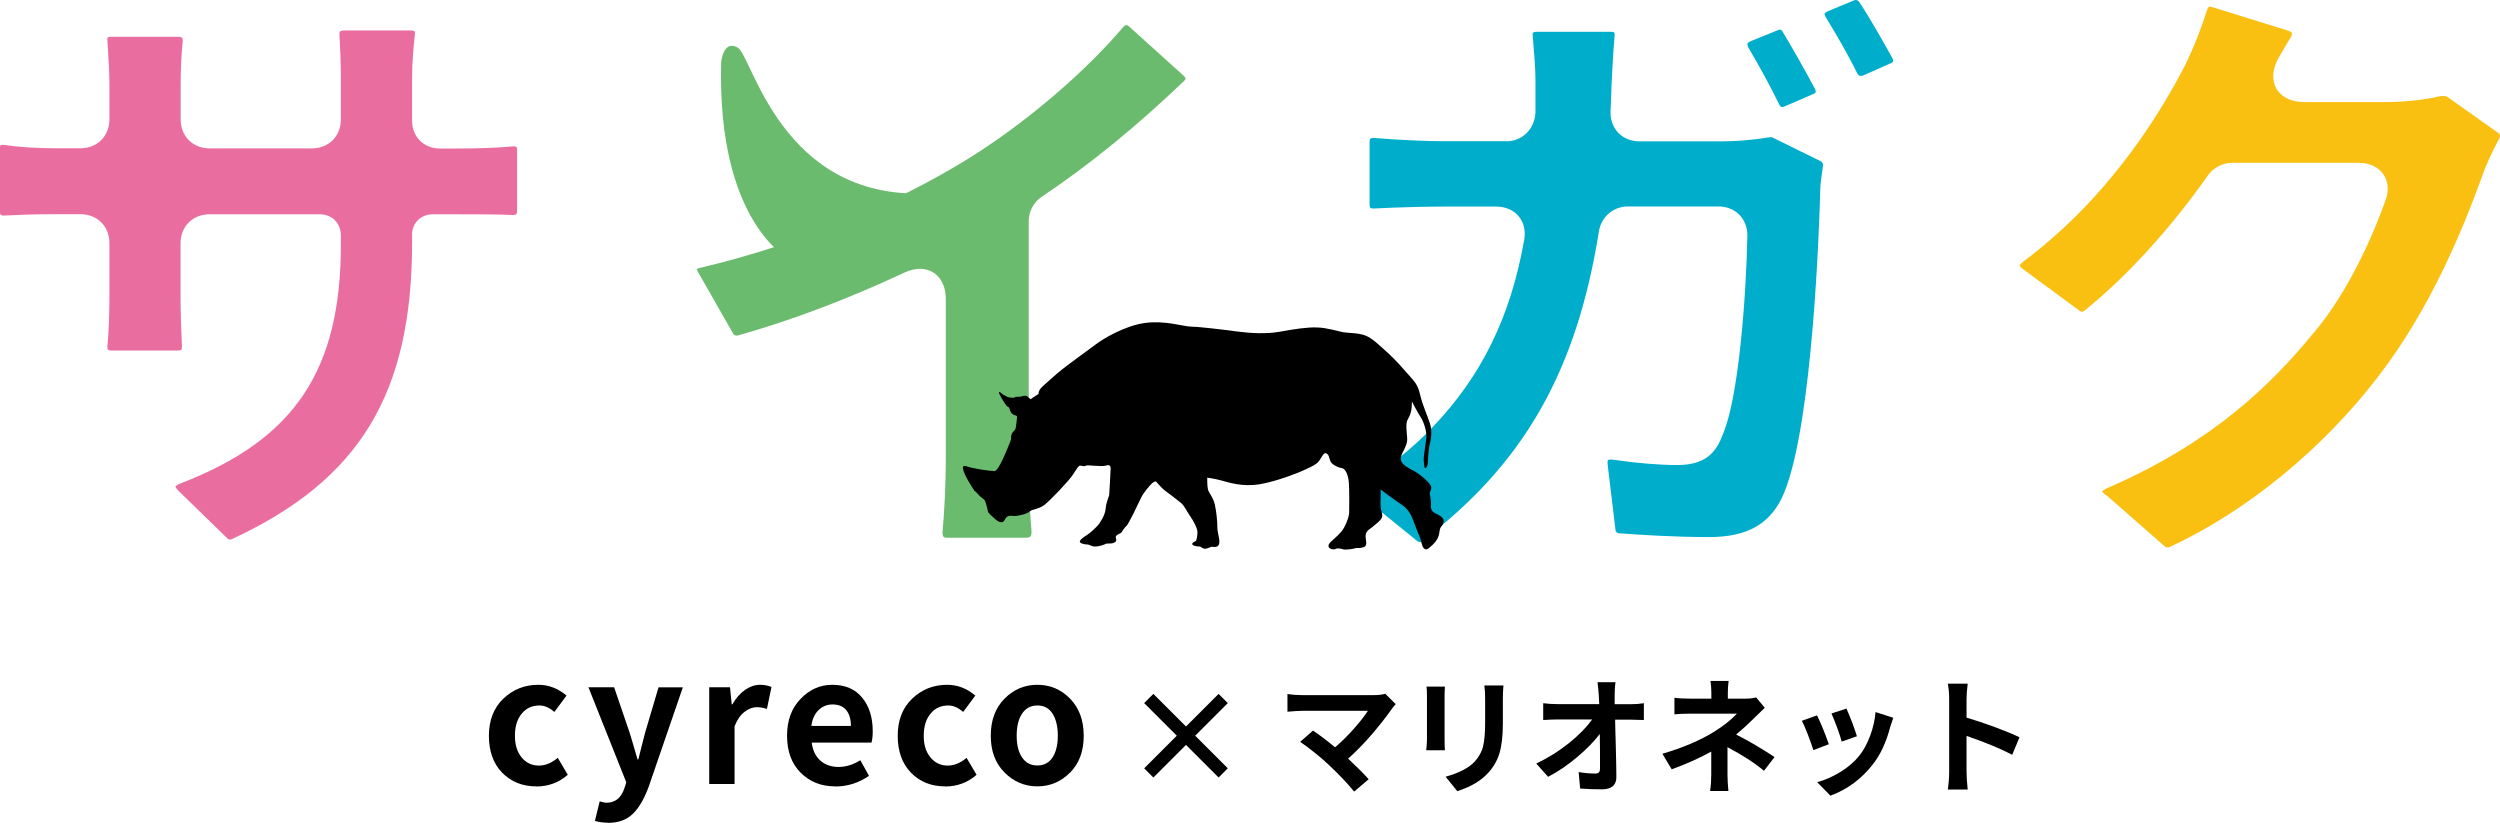 <?xml version="1.0" encoding="UTF-8"?>
<svg id="_レイヤー_2" data-name="レイヤー 2" xmlns="http://www.w3.org/2000/svg" viewBox="0 0 220.03 72.41">
  <defs>
    <style>
      .cls-1 {
        fill: #f9bf11;
      }

      .cls-2 {
        fill: #ea6d9f;
      }

      .cls-3 {
        fill: #00aecb;
      }

      .cls-4 {
        fill: #6bbb6e;
      }
    </style>
  </defs>
  <g id="_レイヤー_1-2" data-name="レイヤー 1">
    <g>
      <g>
        <path d="M47.19,69.21c-1.21,0-2.2-.4-2.99-1.2-.78-.8-1.17-1.89-1.17-3.25s.42-2.46,1.27-3.27,1.87-1.22,3.08-1.22c.91,0,1.74.32,2.48.95l-1.07,1.44c-.44-.38-.87-.57-1.31-.57-.65,0-1.18.24-1.57.73-.4.49-.59,1.13-.59,1.93s.19,1.43.59,1.91c.39.48.9.72,1.52.72.57,0,1.12-.23,1.66-.68l.88,1.49c-.77.68-1.7,1.03-2.78,1.03Z"/>
        <path d="M53.53,72.41c-.43,0-.82-.06-1.17-.16l.42-1.72c.27.08.47.12.59.12.78,0,1.31-.43,1.59-1.29l.16-.51-3.33-8.36h2.26l1.35,3.95c.07.21.31,1.01.71,2.4h.07c.06-.27.16-.67.3-1.2s.24-.94.31-1.2l1.17-3.95h2.14l-3.01,8.76c-.4,1.07-.86,1.87-1.41,2.39-.54.52-1.26.78-2.16.78Z"/>
        <path d="M62.42,69v-8.51h1.83l.15,1.5h.06c.31-.55.68-.97,1.11-1.27s.87-.45,1.32-.45c.35,0,.69.06,1.01.19l-.4,1.93c-.32-.1-.61-.15-.89-.15-.36,0-.73.14-1.08.41-.36.27-.65.69-.88,1.27v5.08h-2.22Z"/>
        <path d="M73.5,69.21c-1.22,0-2.23-.4-3.03-1.2s-1.2-1.89-1.2-3.25.39-2.41,1.18-3.24c.79-.83,1.72-1.25,2.79-1.25,1.14,0,2.02.37,2.64,1.13.62.75.93,1.74.93,2.95,0,.45-.04.78-.11,1.01h-5.26c.09.68.34,1.21.76,1.58.42.37.95.56,1.6.56s1.29-.2,1.92-.59l.76,1.37c-.89.62-1.88.94-2.97.94ZM71.41,63.89h3.48c0-.59-.14-1.06-.41-1.39-.27-.33-.68-.5-1.21-.5-.47,0-.87.16-1.22.49-.34.33-.56.79-.64,1.4Z"/>
        <path d="M83.17,69.21c-1.21,0-2.2-.4-2.99-1.2-.78-.8-1.17-1.89-1.17-3.25s.42-2.46,1.27-3.27,1.87-1.22,3.08-1.22c.91,0,1.74.32,2.48.95l-1.07,1.44c-.44-.38-.87-.57-1.31-.57-.65,0-1.18.24-1.57.73-.4.49-.59,1.13-.59,1.93s.19,1.43.59,1.91c.39.48.9.72,1.52.72.57,0,1.12-.23,1.66-.68l.88,1.49c-.77.68-1.7,1.03-2.78,1.03Z"/>
        <path d="M94.18,67.99c-.8.81-1.76,1.22-2.88,1.22s-2.08-.41-2.89-1.22-1.21-1.89-1.21-3.24.4-2.44,1.21-3.26c.81-.82,1.77-1.22,2.89-1.22s2.08.4,2.88,1.22,1.2,1.9,1.2,3.27-.4,2.42-1.2,3.24ZM89.96,66.67c.32.47.76.7,1.34.7s1.02-.23,1.33-.7.47-1.11.47-1.92-.16-1.47-.47-1.95-.75-.71-1.33-.71-1.02.24-1.34.71c-.32.48-.48,1.12-.48,1.95s.16,1.45.48,1.92Z"/>
        <path d="M108.06,67.62l-.81.81-2.87-2.87-2.87,2.87-.81-.81,2.87-2.87-2.87-2.87.81-.81,2.87,2.87,2.87-2.87.81.81-2.87,2.87,2.87,2.87Z"/>
        <path d="M121.91,61.05l.93.92c-.21.24-.34.4-.38.47-.45.65-1.03,1.38-1.72,2.19-.69.8-1.39,1.52-2.09,2.14.77.72,1.37,1.32,1.81,1.81l-1.28,1.09c-.54-.67-1.28-1.46-2.24-2.36-.33-.32-.75-.68-1.25-1.08-.5-.4-.92-.71-1.26-.94l1.13-.99c.54.36,1.19.85,1.94,1.47.57-.48,1.12-1.03,1.67-1.65.55-.62.95-1.14,1.22-1.56h-5.78c-.28,0-.71.03-1.3.08v-1.56c.46.07.89.1,1.3.1h6.25c.44,0,.79-.04,1.05-.12Z"/>
        <path d="M125.54,60.43h1.63c-.02.26-.03.55-.03.85v3.78c0,.38.01.71.03.97h-1.64s0-.13.02-.26c.01-.13.02-.25.03-.38.01-.13.01-.24.01-.34v-3.77c0-.33-.01-.62-.04-.85ZM130.67,60.33h1.65c-.03.42-.05.79-.05,1.12v2.22c0,1.13-.11,2.02-.31,2.66s-.53,1.2-.99,1.7c-.64.7-1.54,1.23-2.71,1.6l-1.03-1.27c1.19-.33,2.06-.78,2.58-1.35.36-.41.61-.85.72-1.33.12-.48.18-1.18.18-2.09v-2.12c0-.44-.02-.81-.07-1.12Z"/>
        <path d="M142.11,61.98h1.4c.41,0,.8-.03,1.17-.09v1.48c-.72-.02-1.09-.03-1.09-.03h-1.44c0,.38.03,1.16.06,2.36.03,1.19.05,2.08.05,2.65.01.36-.09.64-.3.83-.21.19-.53.29-.95.29-.66,0-1.31-.02-1.94-.07l-.13-1.45c.5.09,1,.13,1.49.13.14,0,.24-.04.3-.11.06-.07.09-.19.09-.36,0-1.24,0-2.25-.02-3.01-.5.66-1.17,1.34-2,2.04-.83.7-1.68,1.28-2.55,1.73l-1.04-1.17c1.05-.5,2.01-1.1,2.89-1.81s1.55-1.4,2.03-2.07h-3.05c-.32,0-.74.02-1.26.05v-1.48c.38.05.78.08,1.23.08h3.7c-.01-.25-.02-.52-.04-.81-.03-.44-.07-.81-.11-1.12h1.58c-.05.35-.07.72-.07,1.12v.81Z"/>
        <path d="M156.19,66.62l-.94,1.22c-.83-.7-1.91-1.39-3.21-2.08v2.43c0,.41.03.88.08,1.43h-1.61c.07-.47.1-.95.1-1.43v-2.04c-1.03.57-2.19,1.09-3.48,1.56l-.82-1.37c1.81-.53,3.33-1.18,4.57-1.95.79-.49,1.45-1.01,1.99-1.58h-4.05c-.58,0-1.07.02-1.45.06v-1.46c.32.05.79.08,1.43.08h1.82v-.5c0-.39-.03-.74-.08-1.06h1.6c-.05.35-.07.7-.07,1.06v.5h1.56c.37,0,.68-.04.93-.11l.76.91-.91.89c-.51.51-1.05,1-1.61,1.47,1.14.57,2.26,1.24,3.38,1.98Z"/>
        <path d="M158.58,63.44l1.34-.48c.32.65.67,1.49,1.04,2.54l-1.36.52c-.11-.34-.27-.8-.49-1.38-.23-.58-.4-.98-.52-1.2ZM165.07,62.67l1.56.5c-.1.28-.19.56-.27.82-.35,1.33-.85,2.42-1.52,3.27-.99,1.28-2.23,2.21-3.74,2.77l-1.17-1.19c.66-.17,1.34-.47,2.02-.88s1.25-.9,1.69-1.45c.38-.47.69-1.05.95-1.74.26-.69.42-1.39.48-2.1ZM161.18,62.8l1.33-.44c.41.94.71,1.75.92,2.44l-1.34.47c-.07-.28-.2-.69-.4-1.23-.2-.55-.37-.96-.5-1.24Z"/>
        <path d="M177.74,64.89l-.64,1.54c-1.03-.54-2.36-1.09-4.02-1.66v3.16c0,.35.03.87.1,1.56h-1.75c.08-.55.12-1.06.12-1.56v-6.42c0-.48-.04-.93-.12-1.34h1.75c-.07.59-.1,1.04-.1,1.34v1.65c.75.22,1.58.5,2.51.84.93.35,1.64.64,2.15.89Z"/>
      </g>
      <g>
        <path class="cls-2" d="M45.06,18.93c.21,0,.33-.03.37-.07.05-.05.08-.17.08-.32v-5.31c0-.19-.04-.28-.07-.3-.03-.03-.14-.07-.37-.04-1.47.13-2.92.18-5.03.18h-1.33c-1.41,0-2.44-1.03-2.44-2.44v-3.75c0-1.43.12-2.67.24-3.81.02-.2-.01-.29-.03-.32-.02-.02-.11-.07-.31-.07h-5.89c-.2,0-.31.05-.35.09-.04.04-.07.15-.05.34.06,1.19.12,2.42.12,3.76v3.64c0,1.48-1.07,2.55-2.55,2.55h-9c-1.48,0-2.55-1.07-2.55-2.55v-2.95c0-1.47.06-2.79.18-3.93,0-.18-.04-.29-.06-.32-.02-.02-.12-.07-.33-.07h-5.95c-.16,0-.23.04-.26.06-.02.02-.05.1-.03.25l.06,1c.06.9.12,1.91.12,2.95v3c0,1.48-1.07,2.55-2.55,2.55h-2.14c-1.7,0-3.3-.1-4.61-.3-.17-.01-.27.02-.28.03-.01.01-.06.11-.06.32v5.54c0,.13.03.23.07.27.05.05.17.07.31.06,1.23-.06,2.62-.12,4.57-.12h2.14c1.48,0,2.55,1.07,2.55,2.55v4.5c0,1.79-.06,3.38-.18,4.61,0,.1.02.22.07.27.04.05.15.07.27.07h5.89c.13,0,.23-.03.27-.07.05-.05.07-.16.06-.3-.08-1.67-.12-3.16-.12-4.57v-4.5c0-1.48,1.07-2.55,2.55-2.55h9.7c1.08,0,1.86.78,1.86,1.86v.81c0,11.08-4.09,17.16-14.1,21.01-.31.12-.44.25-.47.29.01,0,.05.14.28.37l4.32,4.2c.09.09.23.11.33.07,11.29-5.21,15.91-12.8,15.91-26.17v-.69c0-.98.79-1.75,1.8-1.75h2.02c2.13,0,3.66,0,4.96.06Z"/>
        <path class="cls-4" d="M104.34,6.9s-.04-.12-.17-.24l-4.79-4.32c-.06-.05-.15-.16-.26-.13-.08,0-.19.08-.28.19-3.45,4.06-8.66,8.48-13.6,11.55-6.71,4.16-15.29,7.66-23.53,9.6-.26.05-.36.12-.38.14,0,0,.02.13.15.33l3.08,5.4c.04.05.2.15.36.11,4.62-1.29,9.69-3.2,14.66-5.53.54-.25,1.01-.34,1.4-.34.52,0,.91.16,1.19.34.4.26,1.07.9,1.07,2.33v14.2c0,1.98-.12,4.53-.29,6.34,0,.14.03.3.09.37.07.08.22.09.3.09h6.93c.2,0,.36-.04.42-.11.06-.07.12-.26.09-.57-.22-2.27-.24-5.25-.24-6.11v-21.07c0-.85.43-1.67,1.13-2.14,4.21-2.82,8.31-6.16,12.55-10.21.08-.08.13-.17.13-.21Z"/>
        <g>
          <path class="cls-3" d="M142.42,46.93c2.18.16,5.07.34,7.99.34,3.49,0,5.54-1.23,6.65-3.98,2.48-6.19,3.06-23.32,3.15-26.69,0-.31.07-.89.24-2.04,0-.06,0-.28-.23-.38l-4.24-2.09s-.12-.03-.16-.02c-1.43.24-2.95.37-4.31.37h-7.21c-.75,0-1.42-.27-1.89-.77-.47-.5-.71-1.2-.66-1.96.03-.48.04-.96.06-1.44.01-.5.03-1,.06-1.51l.05-.9c.04-.8.1-1.75.18-2.66.03-.22,0-.31-.03-.33-.02-.03-.11-.07-.31-.07h-6.52c-.19,0-.28.05-.31.07-.02.02-.06.12-.03.3.11,1.27.24,2.92.24,3.82v2.94c-.1,1.48-1.18,2.5-2.55,2.5h-5.43c-1.65,0-4.05-.11-6.27-.29-.12,0-.23.02-.28.07-.05.04-.07.14-.07.27v5.54c0,.13.03.23.07.27.05.05.16.07.31.06,2.36-.12,4.89-.17,6.25-.17h4.5c.82,0,1.53.3,1.99.85.45.54.63,1.28.49,2.07-1.19,6.77-3.76,12.01-8.08,16.51-1.74,1.85-3.98,3.63-6.46,5.14-.24.15-.33.28-.34.31,0,.02.07.17.32.39l5.16,4.18s.21.15.35.04c9-6.81,13.67-14.99,15.63-27.35.21-1.25,1.28-2.15,2.54-2.15h7.97c1.48,0,2.55,1.07,2.55,2.55-.1,5.29-.76,14.31-2.17,17.53-.59,1.59-1.52,2.68-4.02,2.68-1.56,0-3.57-.17-5.64-.47-.28-.04-.41.01-.43.03-.01.01-.07.12-.04.38l.69,5.75c.02.19.11.28.26.3Z"/>
          <path class="cls-3" d="M154.06,3.64c-.17.07-.25.15-.26.19-.02.05-.01.2.12.43.99,1.67,1.97,3.49,2.69,4.97.12.23.28.21.42.15l2.52-1.09s.02,0,.03-.01c.12-.05.2-.11.22-.17s0-.16-.05-.27c-.97-1.81-2.03-3.68-2.9-5.12-.04-.07-.12-.11-.21-.11-.04,0-.07,0-.11.02l-2.47,1Z"/>
          <path class="cls-3" d="M166.41,5.58c.11-.05.18-.11.2-.16.02-.07,0-.17-.05-.29-.79-1.41-1.89-3.4-2.93-4.96-.08-.13-.2-.17-.29-.17-.07,0-.13.02-.16.03l-2.29.95s0,0,0,0c-.21.09-.28.18-.3.21s0,.16.12.36c.81,1.32,1.94,3.24,2.77,4.95.16.27.42.17.51.14l2.43-1.08Z"/>
        </g>
        <path class="cls-1" d="M185.35,43.55l5.21,4.57c.06.05.26.08.38.03,6.78-3.13,13.52-8.65,18.44-15.1,4.56-5.96,7.33-12.77,9.02-17.37.42-1.27,1.03-2.48,1.56-3.48.16-.32,0-.43-.07-.49l-4.55-3.22s-.23-.07-.41-.04c-.05,0-.09.01-.14.01-1.37.33-3.16.52-4.81.52h-7.16c-1.52,0-2.18-.71-2.44-1.13-.26-.42-.58-1.34.12-2.68l.41-.71c.23-.4.47-.81.73-1.22.09-.17.08-.32.07-.35-.01-.03-.09-.11-.33-.19l-6.69-2.08c-.15-.05-.23-.04-.26-.03-.04.02-.13.12-.2.34-.58,1.86-1.48,4.03-2.22,5.4-1.42,2.61-5.73,10.56-13.93,16.69-.24.19-.32.33-.32.36,0,.02.07.13.27.29l5,3.68c.14.11.27.11.39.02,3.68-2.95,7.57-7.19,10.91-11.94.49-.69,1.29-1.1,2.12-1.1h11.14c.96,0,1.74.36,2.19,1.03.43.64.49,1.44.17,2.28-.6,1.71-2.88,7.75-6.55,11.93-3.38,4.08-8.49,9.3-17.94,13.39-.3.13-.41.24-.45.29.03.01.1.14.32.33Z"/>
        <path d="M85.75,43.2c.15.04.51.53.59.56.09.04.32.24.36.32.04.08.22.72.24.9.02.18.34.43.62.68.27.25.69.49.87.09.19-.4.44-.38.76-.34.32.04,1.2-.17,1.43-.39.23-.22.78-.18,1.31-.59.53-.41,2.19-2.16,2.51-2.67.33-.51.48-.79.64-.78.16.02.41.1.49,0,.09-.09,1.37.12,1.75,0,.38-.13.43.09.43.21s-.11,2.33-.13,2.39c-.11.36-.27.71-.31,1.18-.05.55-.35,1-.55,1.3-.19.3-.86.89-1.14,1.06-.27.17-.53.34-.58.52-.05.18.44.29.65.28.21,0,.36.2.77.18.41-.03.78-.19.87-.24.1-.05.4,0,.59-.05.19-.06.41-.14.29-.45-.11-.31.4-.36.5-.51.11-.15.27-.45.43-.56.16-.11,1.1-2.07,1.3-2.5.19-.42.8-1.13.98-1.28.18-.15.32-.14.32-.14,0,0,.53.63.79.81.26.19,1.09.81,1.41,1.08.32.27.51.75.79,1.14.28.39.67,1.1.66,1.45,0,.34-.08.64-.12.73-.04.09-.34.12-.34.3,0,.18.55.23.66.22.11,0,.28.24.53.19.25-.04.44-.17.53-.17s.25.04.39,0c.14-.03.26-.11.28-.42.02-.31-.19-.87-.18-1.35,0-.48-.08-1.31-.22-1.94-.14-.64-.54-1.03-.61-1.35-.07-.32-.06-1.02-.06-1.02,0,0,.59.07,1.22.24.63.17,1.84.59,3.38.34,1.53-.25,3.49-1.04,3.89-1.23.41-.19.91-.4,1.21-.66.3-.26.5-.93.75-.84.26.1.28.39.38.68.1.29.66.58.99.62.33.04.58.56.64,1.25.06.69.04,2.35.03,2.71-.02.36-.33,1.21-.68,1.63-.35.42-.8.76-.95.92-.15.16-.26.33-.14.49.11.17.49.2.59.12.11-.08.5-.03.66.04.16.07,1.03-.06,1.1-.11.07-.04.31.03.53-.04.22-.06.5-.05.36-.76-.14-.71.32-.82.58-1.06.26-.24.75-.56.84-.86.09-.29-.1-.58-.12-.86-.03-.27.03-1.24,0-1.58,0,0,1.41,1.06,1.9,1.37.49.31.79.9.86,1.07.07.17.52,1.38.65,1.65.13.27.2.82.35,1.03.15.21.34.16.46.06.12-.1.63-.49.82-.93.19-.44.1-.69.26-.93.17-.24.37-.49.17-.79-.2-.29-.77-.42-.92-.63-.15-.2-.14-.46-.12-.6.02-.14-.06-.77-.1-.93-.04-.16.16-.3.12-.6-.04-.3-.94-1.12-1.66-1.48-.71-.36-1.11-.7-1.01-1.14.1-.44.6-1.02.56-1.64-.04-.62-.16-1.31.04-1.66.19-.35.39-.7.37-1.6,0,0,.52,1.01.79,1.41.26.4.53,1.24.49,1.76-.04.52-.29,1.76-.23,2.11.06.35.04.58.11.59.07,0,.25-.09.26-.64.02-.55.07-1.2.17-1.54.1-.34.21-1.09,0-1.76-.21-.66-.63-1.56-.82-2.36-.19-.8-.31-1.08-.87-1.7-.56-.63-1.31-1.51-1.99-2.12-.68-.61-1.37-1.31-2-1.55-.64-.25-1.52-.21-1.95-.29-.43-.08-1.4-.39-2.27-.42-.86-.04-2.1.15-3.29.37-1.19.22-2.61.14-3.81-.02-1.2-.16-3.24-.41-3.99-.42-.75-.02-2.28-.56-4.06-.33-1.78.24-3.63,1.34-4.39,1.91-.76.57-2.19,1.6-2.88,2.14-.69.54-1.39,1.21-1.74,1.51-.34.3-.41.57-.38.69,0,0-.42.25-.71.47,0,0-.23-.24-.36-.29-.13-.05-.25-.02-.49.05-.24.07-.59-.04-.56.11,0,0-.49,0-.61-.08-.11-.07-.33-.12-.49-.28-.17-.16-.38-.26-.21.07.17.34.54.98.69,1.06.15.08.16.09.22.32.06.23.23.38.38.43.15.05.25.04.24.17,0,.12-.08.86-.14,1.05-.06.19-.45.3-.38.9,0,0-1.03,2.81-1.46,2.81s-1.86-.21-2.5-.43-.02.92.18,1.28.52.83.52.83Z"/>
        <path class="cls-4" d="M69.49,22.81s-6.39-3.1-6.02-17.34c0,0,.18-2.01,1.46-1.28s3.81,13.38,16.59,12.83"/>
      </g>
    </g>
  </g>
</svg>